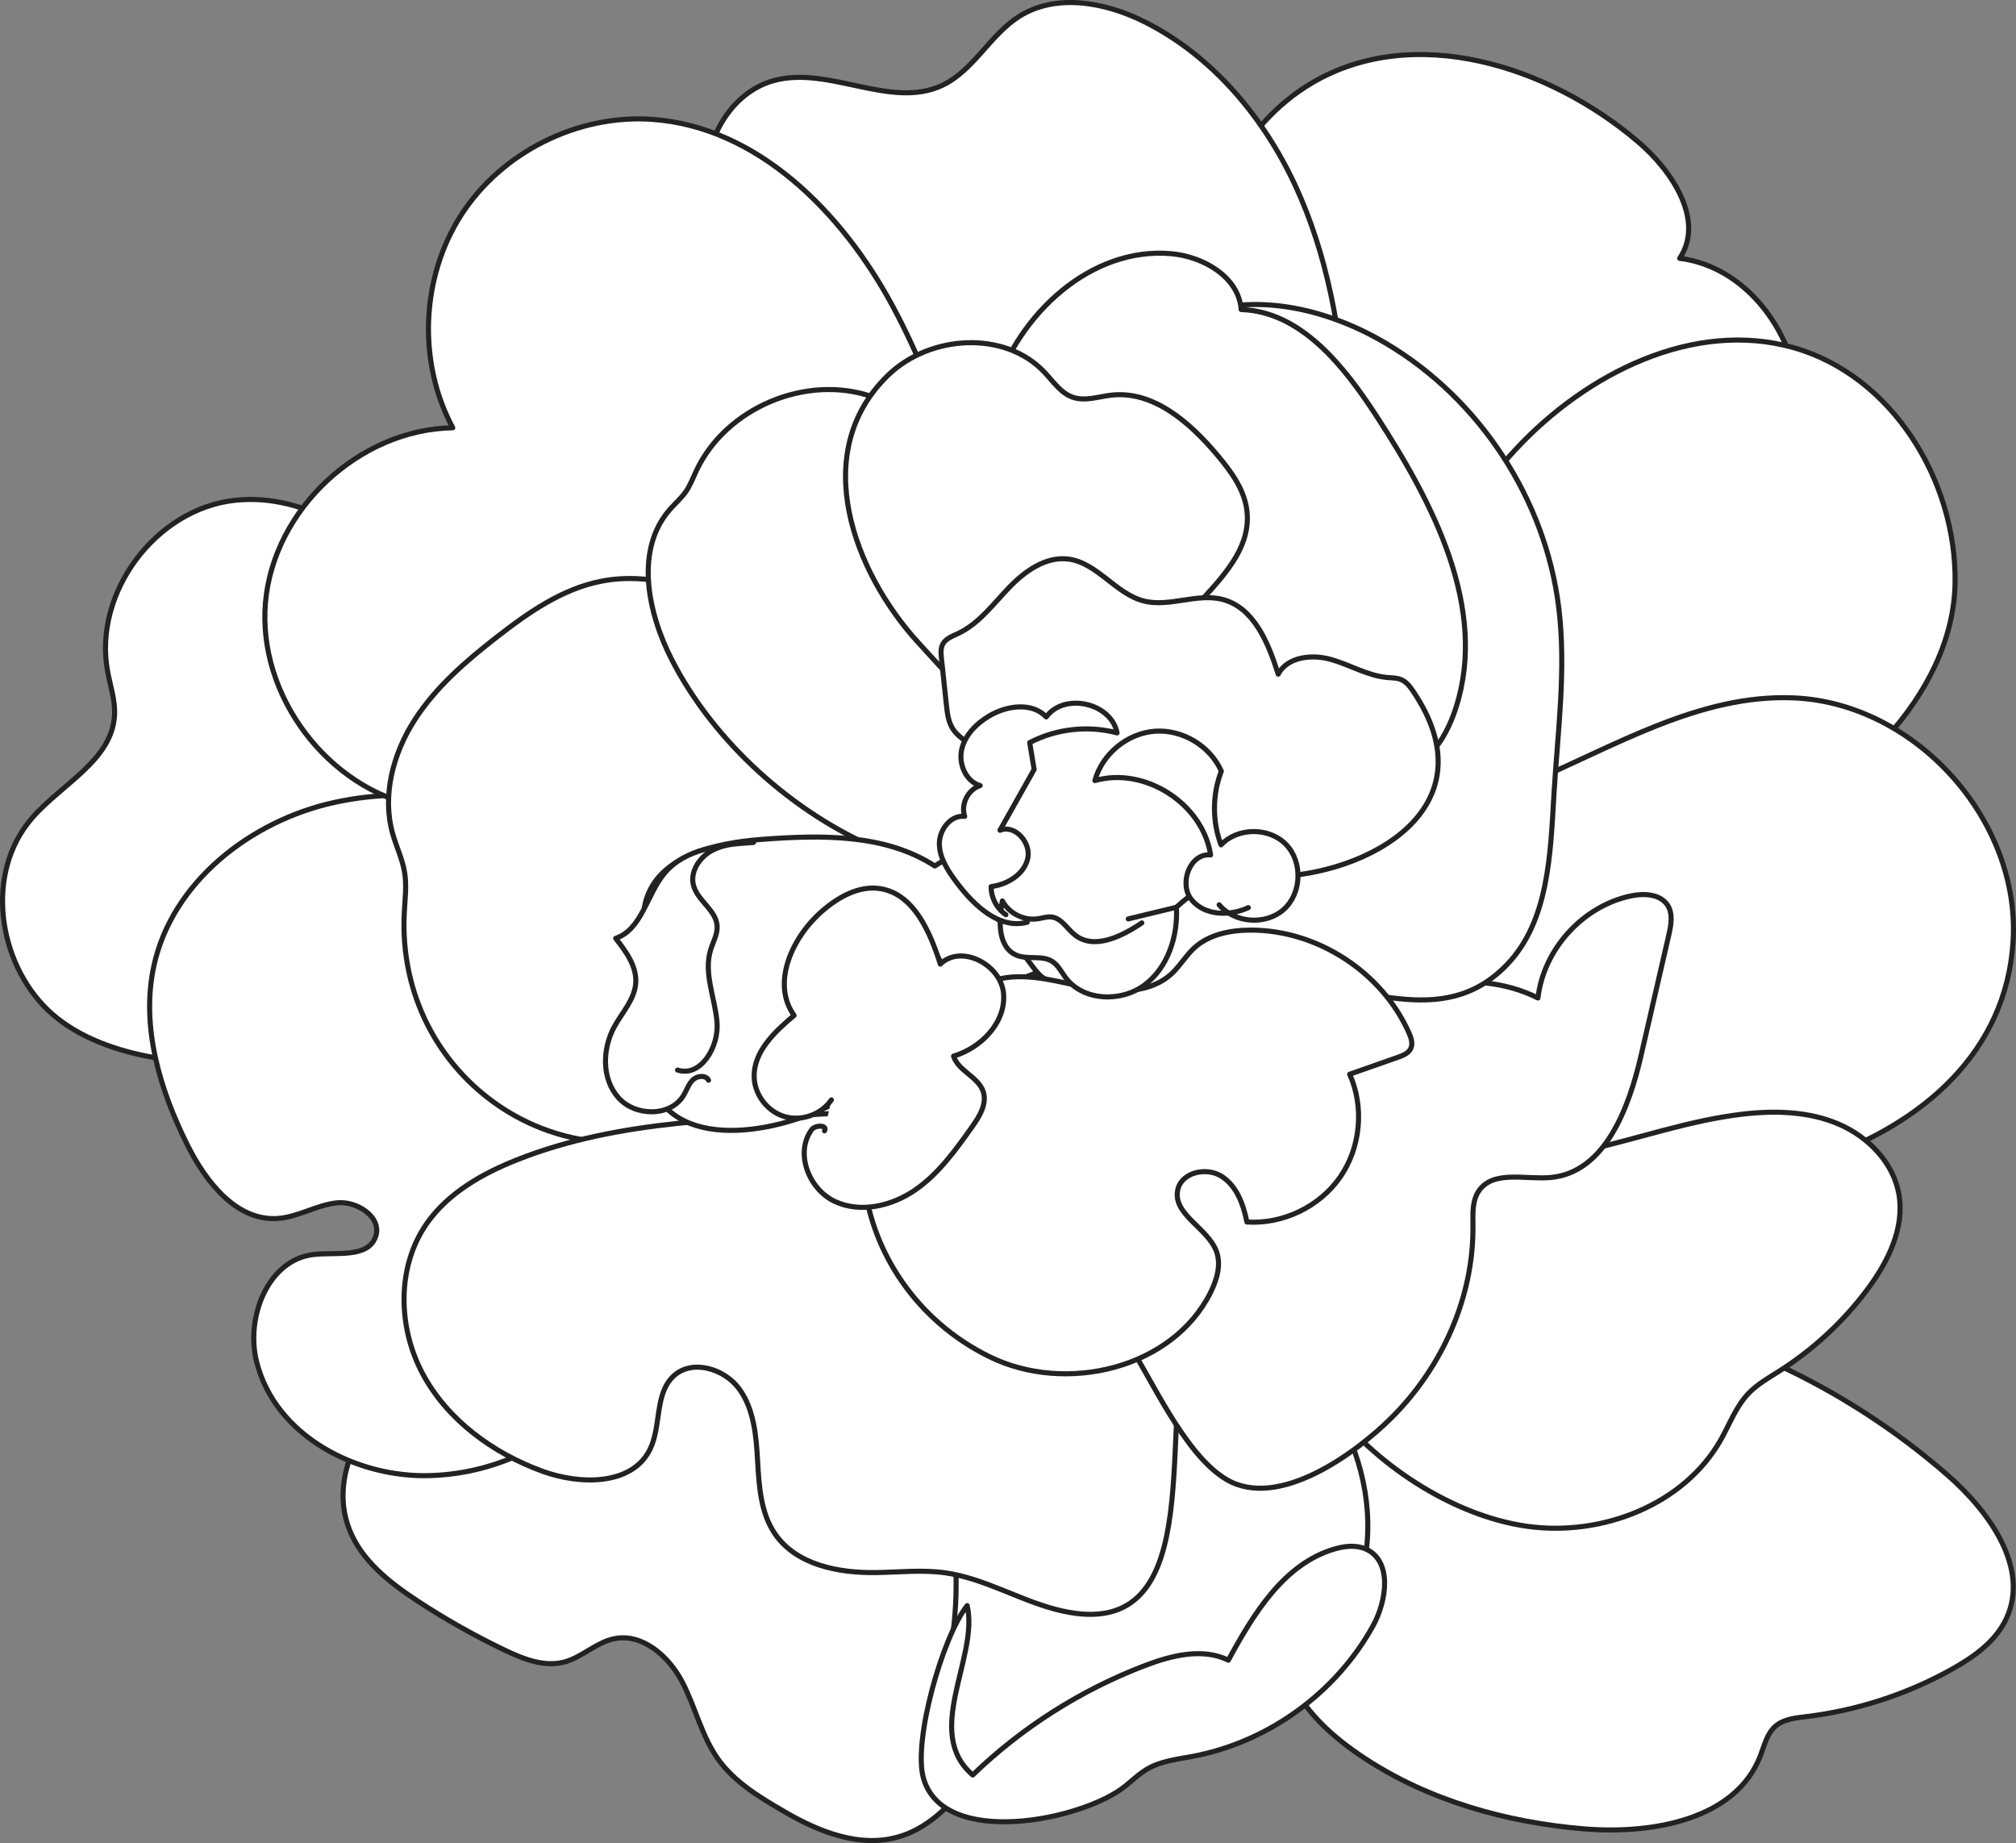<?xml version="1.0" encoding="UTF-8"?>
<svg id="_レイヤー_1" data-name="レイヤー 1" xmlns="http://www.w3.org/2000/svg" viewBox="0 0 397.32 363.165">
  <rect x="0" y="0" width="397.32" height="363.165" fill="#808080" stroke="none"/>
  <path d="M6.269,161.246c5.826-6.746,15.82-11.406,16.306-20.307.158-2.909-.821-5.742-1.358-8.606-2.912-15.512,9.507-32.147,25.207-33.764,13.764-1.418,26.723,7.285,35.642,17.864,8.919,10.579,15.097,23.221,23.811,33.97,8.713,10.748,21.214,19.9,35.037,19.28-6.801.305-19.711,11.291-26.179,14.472-8.962,4.407-18.137,8.233-27.423,11.893-11.608,4.575-23.58,11.265-36.106,12.839-13.19,1.657-31.874-.348-41.768-9.864-9.869-9.492-12.476-26.999-3.168-37.777Z" style="fill: #fff; stroke: #222; stroke-linecap: round; stroke-linejoin: round;"/>
  <path d="M235.51,57.925c1.216-16.464,8.883-33.265,23.12-41.623,20.038-11.764,46.571-3.419,64.245,11.666,6.777,5.784,13.124,15.537,8.159,22.935,14.223,1.767,24.235,16.855,23.641,31.175-.594,14.32-9.651,27.178-20.931,36.019-11.28,8.841-24.724,14.375-37.785,20.275-16.379,7.4-32.44,15.543-47.8,24.876-9.298,5.65-18.707,12.136-23.755,21.774,6.448-23.303,13.454-47.399,16.848-71.376,2.645-18.688-7.153-36.623-5.742-55.72Z" style="fill: #fff; stroke: #222; stroke-linecap: round; stroke-linejoin: round;"/>
  <path d="M139.098,36.3c-.271-8.781,4.945-18.102,13.418-20.424,10.844-2.973,23.016,5.733,33.188.942,6.17-2.906,9.387-9.926,15.148-13.575,7.345-4.653,17.136-2.785,24.893,1.143,13.288,6.728,23.376,18.813,29.611,32.339,6.236,13.526,8.875,28.46,9.878,43.32,1.173,17.38.147,35.098-5.159,51.689-5.306,16.591-15.127,32.041-29.243,42.248,5.23-3.782-36.585-75.714-42.902-83.027-15.573-18.027-47.97-26.672-48.833-54.655Z" style="fill: #fff; stroke: #222; stroke-linecap: round; stroke-linejoin: round;"/>
  <path d="M154.898,357.149c-4.953-2.869-10.061-5.875-13.383-10.535-3.278-4.597-4.481-10.339-7.127-15.326-2.646-4.988-7.826-9.537-13.354-8.391-3.562.739-6.328,3.67-9.846,4.597-3.946,1.04-8.062-.6-11.743-2.36-5.912-2.827-11.634-6.052-17.113-9.646-5.566-3.651-11.144-8.018-13.524-14.234-4.364-11.396,3.835-23.995,13.827-30.998,17.195-12.051,39.15-14.215,59.911-17.354,20.677-3.126,41.152-7.583,61.257-13.332,18.869-5.396,38.241-12.46,51.463-26.962-8.624,10.348-11.239,24.252-14.226,37.387-6.436,28.307-16.62,55.082-34.575,78.114-14.85,19.048-21.656,46.364-51.567,29.041Z" style="fill: #fff; stroke: #222; stroke-linecap: round; stroke-linejoin: round;"/>
  <path d="M50.56,268.267c-2.175-8.753,2.283-20.05,11.244-21.075,4.496-.514,10.691.768,12.214-3.493,1.358-3.799-3.591-7.105-7.604-6.688-4.013.417-7.644,2.795-11.669,3.077-8.157.572-14.232-7.276-17.871-14.599-5.402-10.87-9.118-23.245-6.56-35.111,3.572-16.571,19.108-28.685,35.673-32.285,16.565-3.6,33.893-.038,49.896,5.551,16.004,5.59,31.283,13.195,47.52,18.067,16.236,4.872,34.031,6.868,49.97,1.097-3.6,1.304-9.915,14.574-12.567,17.944-5.061,6.431-10.52,12.546-16.332,18.308-11.384,11.286-24.545,19.686-36.896,29.734-19.406,15.788-34.841,41.088-62.799,41.964-14.345.449-30.542-7.69-34.22-22.491Z" style="fill: #fff; stroke: #222; stroke-linecap: round; stroke-linejoin: round;"/>
  <path d="M385.313,114.849c.309-20.157-12.445-40.867-31.845-46.35-19.688-5.564-40.825,5.07-54.756,20.053-13.931,14.984-22.671,33.924-33.667,51.177-10.996,17.253-25.63,33.801-45.352,39.245,41.627,6.585,85.011,1.683,124.12-14.023,19.579-7.863,41.156-27.696,41.5-50.102Z" style="fill: #fff; stroke: #222; stroke-linecap: round; stroke-linejoin: round;"/>
  <path d="M396.747,185.471c1.46-23.896-19.238-46.896-43.155-47.955-18.692-.827-35.672,9.724-52.911,16.997-24.558,10.36-51.753,14.393-78.26,11.604,16.539,16.66,33.411,33.057,51.787,47.667,7.234,5.752,14.795,11.278,23.354,14.764,33.308,13.563,96.522.53,99.185-43.078Z" style="fill: #fff; stroke: #222; stroke-linecap: round; stroke-linejoin: round;"/>
  <path d="M312.099,360.359c13.436,1.123,29.912-1.751,34.811-14.313.811-2.079,1.312-4.434,2.993-5.901,1.607-1.402,3.888-1.632,6.005-1.886,10.073-1.207,19.903-4.401,28.762-9.344,4.351-2.428,8.661-5.492,10.758-10.012,4.625-9.969-3.398-21.111-11.688-28.325-10.11-8.797-21.475-16.151-33.643-21.767-15.154-6.995-31.411-11.257-46.942-17.37-26.761-10.534-51.315-26.636-71.643-46.98,2.662,2.665,1.23,23.223,1.611,27.454.824,9.132,1.936,18.237,3.329,27.3,2.854,18.566,7.642,36.436,12.011,54.656,3.586,14.954,6.702,23.497,20.436,32.548,12.744,8.399,28.094,12.676,43.2,13.939Z" style="fill: #fff; stroke: #222; stroke-linecap: round; stroke-linejoin: round;"/>
  <path d="M186.071,330.46c-2.093,7.762-4.049,18.24,3.082,21.952,4.087,2.128,9.037.508,13.341-1.135,9.636-3.679,19.273-7.358,28.909-11.038,13.201-5.04,27.462-10.974,34.249-23.367,5.077-9.27,4.893-20.784,1.366-30.746-3.528-9.963-10.094-18.575-17.337-26.272-15.7-16.685-35.017-29.929-49.006-48.072.133.173-11.1,23.697-11.867,26.323-2.858,9.785-4.299,19.995-4.261,30.189.084,22.133,7.587,39.68,1.524,62.166Z" style="fill: #fff; stroke: #222; stroke-linecap: round; stroke-linejoin: round;"/>
  <path d="M82.695,158.964c-18.088-3.504-31.979-21.928-30.372-40.282,1.607-18.354,18.488-34.084,36.909-34.392-6.955-12.943-6.28-29.644,1.696-41.984,7.976-12.34,22.927-19.814,37.584-18.788,20.837,1.459,37.51,18.391,47.409,36.785,9.898,18.393,15.113,39.036,25.226,57.312,7.806,14.107,18.483,26.617,31.189,36.541-10.745,6.976-23.933,8.932-36.708,9.903-33.844,2.572-68.119-.631-100.9-9.429" style="fill: #fff; stroke: #222; stroke-linecap: round; stroke-linejoin: round;"/>
  <path d="M300.862,300.729c14.727,2.112,31.058-4.152,38.336-17.128,1.72-3.067,2.963-6.48,5.39-9.024,1.742-1.825,3.981-3.079,6.111-4.432,6.706-4.258,12.624-9.751,17.37-16.122,4.033-5.414,7.326-12.044,6.172-18.696-1.083-6.242-6.051-11.337-11.875-13.831-5.824-2.494-12.391-2.701-18.686-1.989-10.495,1.187-20.547,4.785-30.853,7.097-22.89,5.135-47.196,3.79-69.38-3.838,2.248.773,7.118,26.086,8.297,29.586,2.659,7.894,5.039,17.224,10.061,24.012,8.851,11.964,24.3,22.248,39.057,24.364Z" style="fill: #fff; stroke: #222; stroke-linecap: round; stroke-linejoin: round;"/>
  <path d="M79.684,179.718c.139-2.598.479-5.219.063-7.788-.429-2.652-1.642-5.108-2.367-7.695-2.099-7.493.081-15.693,4.265-22.253,4.184-6.561,10.198-11.729,16.338-16.509,6.185-4.814,12.858-9.46,20.552-10.954,12.434-2.416,24.875,3.822,35.262,11.073,12.611,8.804,23.914,19.364,36.468,28.248,12.555,8.884,26.831,16.194,42.178,17.194-4.333-.282-19.316,14.041-23.681,16.736-8.23,5.082-16.774,9.655-25.566,13.688-14.253,6.538-28.568,12.22-42.617,19.163-29.52,14.59-62.654-8.065-60.896-40.904Z" style="fill: #fff; stroke: #222; stroke-linecap: round; stroke-linejoin: round;"/>
  <path d="M207.912,317.077c-7.373-1.968-14.131-6.13-21.691-7.174-4.483-.619-9.034-.106-13.559-.039-7.411.111-15.725-1.505-19.917-7.617-2.812-4.1-3.149-9.349-3.428-14.313-.279-4.964-.695-10.226-3.618-14.247-2.924-4.021-9.297-5.938-12.941-2.556-3.803,3.528-2.366,9.943-4.713,14.57-3.562,7.021-13.729,6.899-21.125,4.203-9.749-3.553-18.711-10.064-23.614-19.209-4.903-9.145-5.149-21.051.775-29.57,4.196-6.033,10.902-9.841,17.73-12.558,20.211-8.041,42.554-8.06,64.273-9.264,21.718-1.205,44.428-4.092,62.168-16.679,2.643-1.875,10.836,11.614,11.519,13.216,2.677,6.274,2.544,12.654,1.882,19.317-1.019,10.247-4.477,19.152-7.63,28.808-5.768,17.66,4.726,61.342-26.11,53.112Z" style="fill: #fff; stroke: #222; stroke-linecap: round; stroke-linejoin: round;"/>
  <path d="M290.298,241.442c-.028-2.341-.16-4.876,1.169-6.803,2.848-4.13,9.173-2.16,14.168-2.624,10.633-.986,15.385-13.581,17.781-23.987,1.823-7.916,3.645-15.832,5.468-23.747.453-1.966.868-4.176-.208-5.882-1.426-2.26-4.668-2.416-7.282-1.86-9.465,2.011-17.183,10.499-18.289,20.111-13.189-6.628-28.94-1.514-42.943,3.155-14.003,4.669-30.54,8.483-42.592-.039-6.032-4.265-12.4-11.688-19.103-8.584-2.527,1.17-4.188,3.664-5.298,6.218-10.738,24.706,16.131,47.196,28.304,65.784,5.378,8.211,11.819,23.345,20.232,28.331,10.221,6.057,25.518-5.142,32.622-12.243,9.915-9.909,16.138-23.723,15.97-37.832Z" style="fill: #fff; stroke: #222; stroke-linecap: round; stroke-linejoin: round;"/>
  <path d="M296.997,190.078c8.262-8.59,8.556-21.798,9.27-33.695.733-12.215,2.426-24.491.94-36.638-2.609-21.327-15.566-41.146-34.054-52.092-11.076-6.558-24.767-9.977-36.966-5.869-14.013,4.718-23.204,18.171-29.045,31.755-11.454,26.64-13.821,57.09-6.621,85.18,1.584,6.181,3.819,12.562,8.642,16.739,13.464,11.659,29.084-.435,43.534-1.311,15.262-.925,31.415,9.327,44.299-4.068Z" style="fill: #fff; stroke: #222; stroke-linecap: round; stroke-linejoin: round;"/>
  <path d="M263.659,157.13c6.593-1.669,13.569-3.557,18.211-8.527,2.411-2.581,4.008-5.832,5.087-9.195,6.279-19.573-4.48-40.229-15.693-57.456-6.423-9.868-14.882-20.575-26.65-20.957-.466-6.427-7.477-10.48-13.898-11.018-15.766-1.321-29.911,11.87-34.704,26.947-4.792,15.077-2.301,31.437,1.13,46.881,2.743,12.351,7.169,26.001,18.49,31.648,9.759,4.868,21.395,2.118,32.28,2.811,1.934.123,4.459,1.06,4.206,2.981" style="fill: #fff; stroke: #222; stroke-linecap: round; stroke-linejoin: round;"/>
  <path d="M132.424,130.04c-4.807-9.355-7.336-21.751-.399-29.658,1.023-1.166,2.221-2.186,3.11-3.458.886-1.266,1.432-2.733,2.086-4.133,5.828-12.464,21.725-19.154,34.712-14.607,11.076,3.878,18.64,14.302,23.11,25.152,4.47,10.851,6.55,22.551,10.783,33.497,4.299,11.114,11.101,20.296,21.427,26.295-32.838,23.971-78.407-1.129-94.83-33.088Z" style="fill: #fff; stroke: #222; stroke-linecap: round; stroke-linejoin: round;"/>
  <path d="M175.016,73.943c8.22-7.969,23.006-8.921,30.847-.579,1.731,1.842,3.237,4.137,5.636,4.934,2.419.804,5.022-.158,7.555-.44,8.301-.925,15.525,5.447,20.89,11.849,2.617,3.123,5.177,6.564,5.758,10.597,1.984,13.772-18.806,21.681-19.212,35.59-.1,3.43,1.117,6.76,1.426,10.178.309,3.418-.645,7.388-3.695,8.96-12.379,6.376-35.54-19.998-43.229-28.398-12.629-13.794-21.753-37.395-5.975-52.691Z" style="fill: #fff; stroke: #222; stroke-linecap: round; stroke-linejoin: round;"/>
  <path d="M168.136,215.194c9.017-6.376,15.081-16.765,16.197-27.751,1.477,4.207,6.282,6.492,10.74,6.445s8.67-1.919,12.733-3.757c1.047-.474,2.125-.97,2.898-1.82,1.365-1.5,1.478-3.759,1.169-5.764-.911-5.914-5.025-11.233-10.52-13.601-5.495-2.368-12.187-1.705-17.111,1.694-9.796-6.353-22.335-6.123-33.979-5.258-9.221.685-20.433,3.207-22.967,12.099-1.806,6.337-1.32,32.696,2.137,38.437,7.273,12.08,29.606,5.707,38.703-.725Z" style="fill: #fff; stroke: #222; stroke-linecap: round; stroke-linejoin: round;"/>
  <path d="M278.421,136.081c-.6-.881-1.303-1.757-2.285-2.172-.834-.353-1.769-.332-2.671-.407-3.893-.323-7.369-2.489-11.127-3.555-3.758-1.066-8.6-.563-10.425,2.891-1.926-6.09-4.74-13.069-10.913-14.709-5.064-1.344-10.522,1.587-15.597.285-5.526-1.417-9.14-7.484-14.794-8.245-4.481-.603-8.643,2.38-11.771,5.645-3.128,3.265-5.923,7.085-10.012,9.014-1.119.528-2.406.98-3.001,2.065-.47.858-.379,1.9-.276,2.873.322,3.029.645,6.057.967,9.086.182,1.717.394,3.514,1.377,4.932.889,1.283,2.296,2.091,3.457,3.134,4.523,4.061,4.413,12.165-.217,16.104-1.124.956-2.544,1.827-2.833,3.273-.245,1.223.426,2.424,1.078,3.487,4.408,7.183,9.174,14.145,14.275,20.852.666.876,1.37,1.775,2.347,2.28,10.827,5.595,20.036-8.923,25.721-14.043,7.003-6.308,9.575-5.982,18.808-6.105,18.994-.252,43.64-13.553,27.891-36.685Z" style="fill: #fff; stroke: #222; stroke-linecap: round; stroke-linejoin: round;"/>
  <path d="M194.982,267.315c15.085,7.429,36.149,2.377,43.619-12.688,1.24-2.5,2.099-5.438,1.134-8.056-1.712-4.645-8.648-7.276-7.623-12.119.732-3.458,5.639-4.563,8.628-2.676,2.989,1.887,4.322,5.542,4.998,9.011,7.086.475,14.31-2.996,18.367-8.826,4.056-5.83,4.801-13.81,1.892-20.29,3.177-1.117,6.354-2.233,9.531-3.35.983-.346,2.062-.775,2.509-1.716.461-.97.074-2.115-.362-3.097-5.325-12.005-18.124-20.292-31.257-20.236-3.964.017-8.154.843-11.071,3.528-1.628,1.499-2.751,3.478-4.365,4.992-4.252,3.987-10.863,3.917-16.587,2.82-5.724-1.097-11.558-2.978-17.259-1.764-3.186.679-6.087,2.288-8.893,3.944-28.03,16.54-22.056,56.341,6.738,70.522Z" style="fill: #fff; stroke: #222; stroke-linecap: round; stroke-linejoin: round;"/>
  <path d="M225.038,181.85c-3.961,2.677-9.368,5.351-13.143,2.417-1.569-1.219-2.657-3.325-4.628-3.577-.901-.115-1.792.205-2.689.345-2.76.429-5.714-1.049-7.026-3.515-.777,3.951-.9,9.211,2.834,10.719,2.213.894,4.964-.073,6.982,1.2,1.19.751,1.824,2.106,2.671,3.23,3.468,4.599,10.879,4.874,15.503,1.439,4.624-3.435,6.618-9.586,6.313-15.338-3.164.764-6.329,1.528-9.493,2.293" style="fill: #fff; stroke: #222; stroke-linecap: round; stroke-linejoin: round;"/>
  <path d="M246.021,178.845c-3.682,1.73-8.655,1.592-11.203-1.58-2.548-3.172-.277-9.222,3.77-8.807-1.533-10.104-12.979-17.456-22.805-14.648,1.433-5.242,6.385-9.323,11.804-9.726,5.419-.404,10.921,2.898,13.115,7.87-1.779,4.616-1.802,9.885-.062,14.516,3.279-3.456,9.472-3.499,12.799-.089,3.327,3.41,3.132,9.599-.403,12.793-3.535,3.193-9.713,2.76-12.768-.895" style="fill: #fff; stroke: #222; stroke-linecap: round; stroke-linejoin: round;"/>
  <path d="M202.462,181.717c-5.454,1.485-10.494-3.269-13.887-7.789-1.689-2.25-3.367-4.74-3.441-7.553s2.201-5.849,4.993-5.507c-.818-2.385.646-5.301,3.047-6.071-2.819-.816-4.287-4.248-3.641-7.111.645-2.863,2.907-5.121,5.431-6.618,3.482-2.066,8.448-2.746,11.23.195,3.571-4.864,12.822-2.778,13.961,3.148-5.711-1.519-11.982-.822-17.219,1.915.292,1.764.584,3.529.876,5.293-2.245,3.993-4.49,7.985-6.735,11.978,2.982-1.198,6.202,2.481,5.465,5.609-.736,3.128-4.017,5.076-7.203,5.492-.025,2.174,1.105,4.329,2.909,5.545" style="fill: #fff; stroke: #222; stroke-linecap: round; stroke-linejoin: round;"/>
  <path d="M163.852,216.725c-1.975,2.883-5.888,4.276-9.24,3.288-3.352-.988-5.885-4.28-5.981-7.773-.137-5.004,4.038-8.939,7.873-12.156-4.574-6.373-.336-15.533,5.615-20.643,3.162-2.715,7.184-4.975,11.304-4.349,6.636,1.008,9.865,8.482,11.899,14.879,4.081-3.998,11.942.069,12.458,5.759.517,5.69-4.372,10.754-9.852,12.371.915,2.94,4.865,4.06,5.844,6.979.807,2.408-.738,4.913-2.209,6.983-3.248,4.572-6.592,9.241-11.21,12.423-4.618,3.182-10.845,4.629-15.904,2.209-5.059-2.42-7.803-9.495-4.525-14.045.774-1.074,3.244-.969,2.572.173" style="fill: #fff; stroke: #222; stroke-linecap: round; stroke-linejoin: round;"/>
  <path d="M139.644,212.851c-.549-1.059-2.219-.899-3.081-.074s-1.221,2.03-1.834,3.054c-2.559,4.277-9.531,4.196-12.845.473-3.314-3.723-3.204-9.633-.806-14.002,1.545-2.815,3.97-5.351,4.212-8.553.25-3.302-1.904-6.248-3.947-8.853,5.163-1.752,6.104-8.594,9.586-12.789,4.082-4.916,11.206-5.692,17.582-6.105-2.801.119-5.709.266-8.183,1.584-2.474,1.318-4.37,4.173-3.649,6.882.804,3.025,4.462,4.87,4.657,7.995.101,1.631-.801,3.131-1.282,4.693-1.421,4.612.863,9.47,1.262,14.279s-3.193,10.899-7.784,9.412" style="fill: #fff; stroke: #222; stroke-linecap: round; stroke-linejoin: round;"/>
  <path d="M221.742,351.961c1.457-1.171,2.81-2.496,4.43-3.428,2.708-1.557,5.918-1.891,8.987-2.474,14.801-2.813,28.151-12.489,35.429-25.681,2.77-5.02,3.819-12.846-1.429-15.157-1.9-.837-4.106-.589-6.101-.012-9.987,2.89-16.011,12.777-20.969,21.915-5.099-2.477-11.188-.942-16.483,1.08-12.594,4.808-24.201,12.185-33.901,21.546-9.864-8.445,1.257-23.164-1.09-33.376-4.853,6.066-10.711,26.696-8.614,34.016,3.978,13.887,31.387,8.286,39.741,1.57Z" style="fill: #fff; stroke: #222; stroke-linecap: round; stroke-linejoin: round;"/>
</svg>